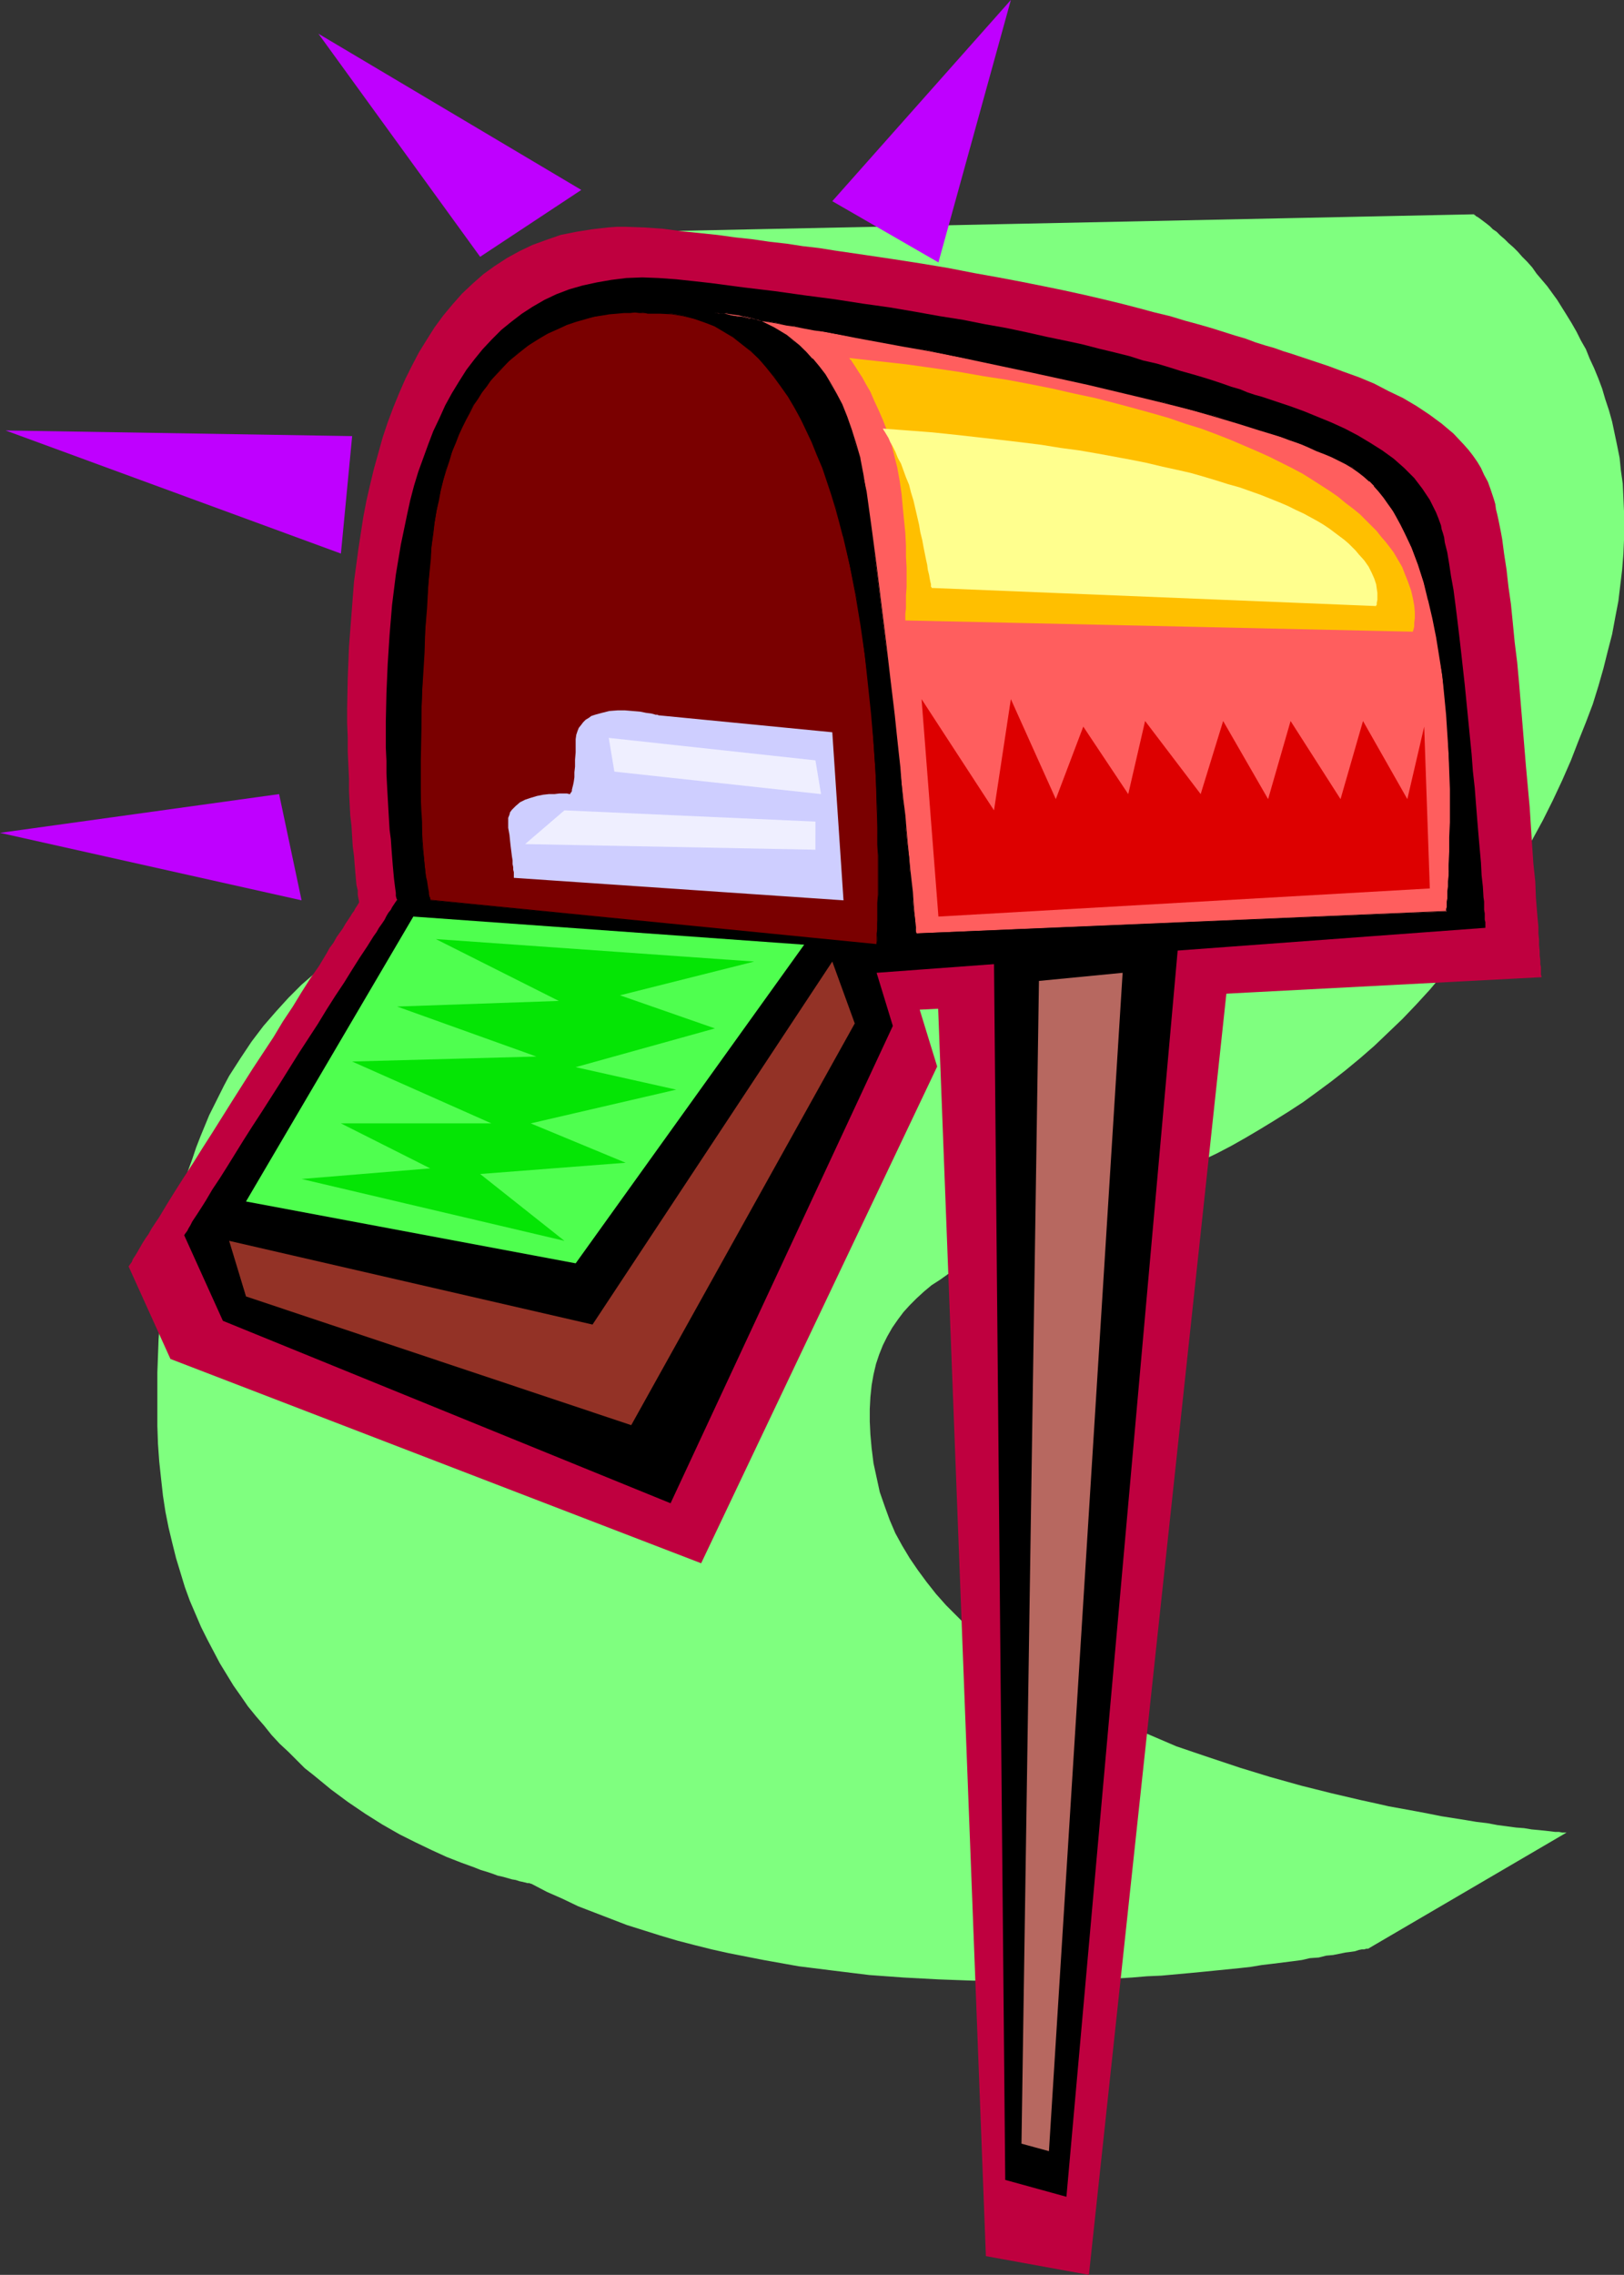 <?xml version="1.0" encoding="UTF-8" standalone="no"?>
<svg
   version="1.0"
   width="111.198mm"
   height="155.668mm"
   id="svg23"
   sodipodi:docname="Mailbox 11.wmf"
   xmlns:inkscape="http://www.inkscape.org/namespaces/inkscape"
   xmlns:sodipodi="http://sodipodi.sourceforge.net/DTD/sodipodi-0.dtd"
   xmlns="http://www.w3.org/2000/svg"
   xmlns:svg="http://www.w3.org/2000/svg">
  <rect width="100%" height="100%" fill="#333333" stroke="none"/>
  <sodipodi:namedview
     id="namedview23"
     pagecolor="#ffffff"
     bordercolor="#000000"
     borderopacity="0.25"
     inkscape:showpageshadow="2"
     inkscape:pageopacity="0.0"
     inkscape:pagecheckerboard="0"
     inkscape:deskcolor="#d1d1d1"
     inkscape:document-units="mm" />
  <defs
     id="defs1">
    <pattern
       id="WMFhbasepattern"
       patternUnits="userSpaceOnUse"
       width="6"
       height="6"
       x="0"
       y="0" />
  </defs>
  <path
     style="fill:#7fff7f;fill-opacity:1;fill-rule:evenodd;stroke:none"
     d="m 137.506,487.197 v 0 h -0.162 l -0.323,-0.162 h -0.485 l -0.646,-0.162 -0.646,-0.162 -0.808,-0.162 -0.969,-0.323 -0.969,-0.162 -1.131,-0.323 -1.131,-0.323 -1.454,-0.323 -1.293,-0.485 -1.454,-0.485 -1.616,-0.485 -1.616,-0.646 -1.777,-0.646 -1.777,-0.646 -3.716,-1.454 -3.878,-1.778 -4.04,-1.939 -4.201,-2.101 -4.524,-2.585 -4.363,-2.747 -4.524,-3.07 -4.363,-3.232 -4.524,-3.717 -2.262,-1.778 -2.101,-2.101 -2.101,-2.101 -2.262,-2.101 -2.101,-2.262 -1.939,-2.424 -2.101,-2.424 -2.101,-2.585 -1.777,-2.585 -1.939,-2.747 -1.777,-2.909 -1.777,-2.909 -1.616,-3.07 -1.616,-3.07 -1.616,-3.232 -1.454,-3.393 -1.454,-3.393 -1.293,-3.555 -1.131,-3.717 -1.131,-3.717 -0.969,-3.878 -0.969,-4.04 -0.808,-4.04 -0.646,-4.201 -0.485,-4.363 -0.485,-4.525 -0.323,-4.525 -0.162,-4.686 v -4.686 -4.686 -4.363 l 0.162,-4.363 0.162,-4.363 0.323,-4.201 0.323,-4.04 0.485,-3.878 0.485,-3.878 0.485,-3.717 0.646,-3.717 0.646,-3.555 0.808,-3.555 0.808,-3.393 0.808,-3.232 0.808,-3.232 0.969,-3.07 1.131,-3.07 0.969,-2.909 1.131,-2.909 1.131,-2.747 1.131,-2.747 1.293,-2.585 1.293,-2.585 1.293,-2.585 1.293,-2.424 2.908,-4.525 2.908,-4.363 3.07,-4.04 3.232,-3.717 3.232,-3.555 3.393,-3.393 3.555,-3.07 3.393,-2.909 3.716,-2.747 3.555,-2.585 3.555,-2.424 3.716,-2.262 3.716,-1.939 3.555,-1.939 3.716,-1.939 3.555,-1.616 3.555,-1.616 3.393,-1.616 3.393,-1.454 3.393,-1.616 3.07,-1.616 3.07,-1.778 2.908,-1.778 2.747,-2.101 2.747,-1.939 2.585,-2.262 2.424,-2.262 2.262,-2.424 2.262,-2.424 1.939,-2.747 1.939,-2.585 1.939,-2.909 1.616,-2.747 1.616,-3.07 1.454,-3.07 1.293,-3.07 1.293,-3.232 1.131,-3.393 0.969,-3.393 0.808,-3.393 0.808,-3.717 0.646,-3.555 0.485,-3.717 0.323,-3.717 0.323,-3.878 0.162,-3.878 0.162,-4.04 -0.162,-4.04 v -4.201 l -0.323,-4.04 -0.485,-4.363 -0.485,-4.201 -0.485,-4.04 -0.646,-3.878 -0.646,-3.878 -0.646,-3.717 -0.808,-3.555 -0.808,-3.393 -0.808,-3.232 -0.808,-3.232 -0.969,-3.07 -0.808,-2.909 -0.969,-2.747 -0.969,-2.747 -0.808,-2.424 -0.969,-2.424 -0.969,-2.262 -0.808,-2.101 -0.808,-1.939 -0.969,-1.939 -0.808,-1.616 -0.808,-1.616 -0.646,-1.454 -0.646,-1.293 -0.646,-1.131 -0.646,-1.131 -0.646,-0.808 -0.323,-0.808 -0.485,-0.646 -0.323,-0.485 -0.162,-0.323 -0.162,-0.323 v 0 l 233.162,-4.848 v 0.162 h 0.162 l 0.323,0.323 0.323,0.162 0.485,0.323 0.646,0.485 0.646,0.485 0.646,0.485 0.808,0.646 0.808,0.808 0.969,0.646 0.969,0.97 1.131,0.97 0.969,0.97 1.293,1.131 1.131,1.131 1.131,1.293 1.293,1.293 1.293,1.454 1.131,1.616 2.747,3.232 2.585,3.555 2.424,3.878 1.293,2.101 1.293,2.262 1.131,2.262 1.293,2.262 0.969,2.424 1.131,2.424 1.131,2.747 0.969,2.585 0.808,2.747 0.969,2.909 0.808,2.909 0.646,3.07 0.646,3.07 0.646,3.232 0.323,3.232 0.485,3.393 0.162,3.555 0.162,3.555 v 3.555 3.878 l -0.162,3.717 -0.323,4.04 -0.485,4.04 -0.485,4.04 -0.808,4.201 -0.808,4.363 -1.131,4.363 -1.131,4.525 -1.293,4.525 -1.454,4.686 -1.777,4.686 -1.939,4.848 -1.939,5.009 -2.262,5.171 -2.424,5.171 -2.585,5.171 -2.908,5.332 -2.908,5.494 -3.232,5.333 -3.232,5.171 -3.393,4.848 -3.232,4.686 -3.393,4.525 -3.555,4.363 -3.393,4.04 -3.555,3.878 -3.555,3.717 -3.716,3.555 -3.555,3.393 -3.716,3.232 -3.716,3.07 -3.716,2.909 -3.716,2.747 -3.555,2.585 -3.716,2.424 -3.878,2.424 -3.716,2.262 -3.555,2.101 -3.716,2.101 -3.716,1.939 -3.716,1.778 -3.555,1.778 -7.271,3.232 -7.11,3.07 -6.786,2.747 -6.786,2.747 -6.463,2.585 -6.14,2.424 -5.979,2.585 -5.494,2.585 -2.747,1.293 -2.585,1.454 -2.424,1.293 -2.262,1.454 -2.262,1.616 -2.262,1.454 -1.939,1.616 -1.939,1.778 -1.777,1.778 -1.616,1.778 -1.454,1.939 -1.454,2.101 -1.293,2.262 -1.131,2.262 -0.969,2.424 -0.808,2.424 -0.646,2.747 -0.485,2.747 -0.323,3.07 -0.162,3.07 v 3.232 l 0.162,3.393 0.323,3.555 0.485,3.878 0.808,3.717 0.808,3.717 1.293,3.717 1.293,3.555 1.454,3.393 1.777,3.232 1.939,3.232 2.101,3.07 2.262,3.07 2.424,3.07 2.585,2.909 2.747,2.747 2.747,2.747 3.07,2.585 3.07,2.424 3.232,2.585 3.232,2.262 3.555,2.262 3.393,2.262 3.716,2.101 3.555,2.101 3.716,1.939 3.878,1.939 3.878,1.778 3.878,1.778 4.04,1.616 7.918,3.393 8.079,2.747 8.241,2.747 7.918,2.424 8.079,2.262 7.756,1.939 7.594,1.778 3.716,0.808 3.555,0.808 3.555,0.646 3.555,0.646 3.393,0.646 3.232,0.646 3.07,0.485 3.07,0.485 2.908,0.485 2.747,0.323 2.585,0.485 2.424,0.323 2.424,0.323 2.101,0.162 1.939,0.323 1.777,0.162 1.616,0.162 1.454,0.162 1.293,0.162 h 0.969 l 0.808,0.162 h 0.646 0.323 0.162 l -51.383,30.056 h -0.162 -0.323 l -0.485,0.162 h -0.646 l -0.808,0.162 -0.969,0.323 -1.131,0.162 -1.293,0.162 -1.616,0.323 -1.616,0.323 -1.777,0.162 -1.939,0.485 -2.262,0.162 -2.101,0.485 -2.424,0.323 -2.585,0.323 -2.585,0.323 -2.747,0.323 -2.908,0.485 -2.908,0.323 -3.232,0.323 -3.232,0.323 -3.232,0.323 -3.393,0.323 -3.555,0.323 -3.555,0.323 -3.716,0.162 -3.878,0.323 -7.756,0.485 -8.079,0.162 -8.241,0.323 h -8.564 l -8.564,-0.162 -8.887,-0.323 -9.049,-0.485 -8.887,-0.646 -9.21,-1.131 -9.049,-1.131 -9.049,-1.616 -9.049,-1.778 -4.363,-0.97 -4.524,-1.131 -4.363,-1.131 -4.363,-1.293 -8.725,-2.747 -4.201,-1.616 -4.201,-1.616 -4.201,-1.616 -4.04,-1.939 -4.04,-1.778 z"
     id="path1" />
  <path
     style="fill:#bf003f;fill-opacity:1;fill-rule:evenodd;stroke:none"
     d="m 241.565,228.975 13.573,354.531 26.661,4.848 39.103,-364.226 z"
     id="path2" />
  <path
     style="fill:#bf003f;fill-opacity:1;fill-rule:evenodd;stroke:none"
     d="m 92.909,233.499 v -0.162 -0.323 l -0.162,-0.646 -0.162,-0.97 v -1.131 l -0.323,-1.293 -0.162,-1.616 -0.162,-1.939 -0.162,-1.939 -0.162,-2.101 -0.323,-2.424 -0.162,-2.585 -0.162,-2.747 -0.323,-2.747 -0.162,-3.07 -0.162,-3.232 v -3.232 l -0.162,-3.393 -0.162,-3.555 v -3.717 l -0.162,-3.717 v -3.717 l 0.162,-7.918 0.323,-8.08 0.646,-8.403 0.646,-8.403 1.131,-8.403 0.646,-4.201 0.646,-4.201 0.808,-4.201 0.969,-4.201 0.969,-4.04 1.131,-4.04 1.131,-4.04 1.293,-3.878 1.454,-3.878 1.454,-3.555 1.616,-3.717 1.777,-3.555 1.777,-3.393 2.101,-3.393 1.939,-3.07 2.262,-3.07 2.424,-2.909 2.424,-2.747 2.747,-2.585 2.747,-2.424 2.908,-2.101 3.232,-2.101 3.232,-1.778 3.393,-1.616 3.555,-1.293 3.716,-1.293 4.04,-0.808 4.04,-0.646 4.201,-0.485 2.262,-0.162 h 2.262 l 4.686,0.162 2.424,0.162 2.424,0.162 4.847,0.646 4.686,0.485 4.686,0.485 4.686,0.646 4.524,0.485 4.363,0.646 4.363,0.485 4.201,0.646 4.201,0.485 4.04,0.646 7.756,1.131 7.594,1.131 7.271,1.131 6.786,1.131 6.625,1.293 6.302,1.131 5.979,1.131 5.655,1.131 5.494,1.131 5.171,1.131 4.847,1.131 4.686,1.131 4.363,1.131 4.201,1.131 4.04,0.97 3.716,1.131 3.555,0.97 3.393,0.97 3.07,0.97 3.07,0.97 2.747,0.808 2.585,0.97 2.585,0.808 1.131,0.323 1.131,0.323 2.262,0.808 2.101,0.646 1.939,0.646 3.878,1.293 3.878,1.293 3.878,1.454 4.04,1.454 3.878,1.616 3.716,1.939 3.716,1.778 3.555,2.101 3.393,2.262 3.07,2.262 3.07,2.585 2.585,2.747 1.293,1.454 1.131,1.454 1.131,1.616 0.969,1.616 0.808,1.778 0.969,1.778 0.646,1.778 0.646,1.939 0.323,0.97 0.323,1.131 0.162,1.293 0.323,1.293 0.323,1.454 0.323,1.616 0.323,1.616 0.323,1.778 0.485,3.717 0.646,4.201 0.485,4.363 0.646,4.525 0.485,4.848 0.485,5.009 0.646,5.171 0.485,5.332 1.777,21.492 0.485,5.333 0.485,5.332 0.323,5.009 0.323,5.009 0.323,4.686 0.485,4.525 0.162,4.201 0.323,4.04 0.162,1.778 0.162,1.778 v 1.616 l 0.162,1.616 v 1.454 l 0.162,1.454 v 1.131 l 0.162,1.293 v 0.97 l 0.162,0.808 v 0.808 0.646 0.485 l 0.162,0.485 v 0.162 l -160.935,8.403 4.524,14.705 -61.078,128.465 -137.344,-52.84 -10.826,-23.915 0.323,-0.485 0.485,-0.646 0.323,-0.808 0.646,-0.97 0.485,-0.808 0.646,-1.131 0.646,-1.131 0.808,-1.293 0.808,-1.131 0.808,-1.454 1.939,-2.909 1.939,-3.232 2.101,-3.393 2.262,-3.555 2.424,-3.717 2.424,-3.878 2.585,-4.04 5.171,-8.241 5.332,-8.403 5.332,-8.08 2.424,-4.04 2.585,-3.878 2.262,-3.717 2.262,-3.555 2.262,-3.232 1.939,-3.232 0.808,-1.454 0.969,-1.293 0.808,-1.454 0.808,-1.131 0.808,-1.131 0.646,-1.131 0.646,-0.97 0.646,-0.97 0.485,-0.808 0.485,-0.646 0.323,-0.646 0.323,-0.485 0.323,-0.485 0.162,-0.323 z"
     id="path3" />
  <path
     style="fill:#000000;fill-opacity:1;fill-rule:evenodd;stroke:none"
     d="m 102.766,232.853 v -0.162 l -0.162,-0.323 -0.162,-0.646 v -0.808 l -0.162,-1.131 -0.162,-1.293 -0.162,-1.293 -0.162,-1.778 -0.162,-1.778 -0.162,-2.101 -0.162,-2.101 -0.162,-2.424 -0.323,-2.424 -0.162,-2.747 -0.162,-2.747 -0.162,-2.909 -0.162,-2.909 -0.162,-3.232 v -3.232 l -0.162,-3.393 v -6.948 l 0.162,-7.272 0.323,-7.433 0.485,-7.595 0.646,-7.756 0.969,-7.756 1.293,-7.756 0.808,-3.878 0.808,-3.878 0.808,-3.717 0.969,-3.717 1.131,-3.717 1.293,-3.555 1.293,-3.555 1.293,-3.393 1.616,-3.393 1.454,-3.232 1.777,-3.232 1.777,-2.909 1.939,-3.07 2.101,-2.747 2.101,-2.585 2.424,-2.585 2.424,-2.424 2.585,-2.101 2.747,-2.101 2.747,-1.778 3.07,-1.778 3.07,-1.454 3.393,-1.293 3.393,-0.97 3.716,-0.808 3.716,-0.646 3.878,-0.485 4.201,-0.162 4.201,0.162 4.524,0.323 4.524,0.485 4.363,0.485 8.564,1.131 8.079,0.97 8.079,1.131 7.433,0.97 7.271,1.131 6.948,0.97 6.625,1.131 6.302,1.131 6.14,0.97 5.655,1.131 5.494,0.97 5.332,1.131 5.009,1.131 4.686,0.97 4.524,0.97 4.363,1.131 4.04,0.97 3.878,0.97 3.555,1.131 3.555,0.808 3.232,0.97 3.07,0.97 2.908,0.808 2.747,0.808 2.585,0.808 2.424,0.808 2.262,0.808 2.262,0.646 1.939,0.808 1.939,0.646 1.777,0.485 7.271,2.424 3.555,1.293 3.555,1.454 3.555,1.454 3.555,1.616 3.393,1.778 3.232,1.939 3.07,1.939 2.908,2.101 2.747,2.424 2.585,2.585 2.101,2.747 0.969,1.454 0.969,1.454 0.808,1.616 0.808,1.616 0.646,1.616 0.646,1.778 0.162,0.97 0.323,0.97 0.323,1.131 0.162,1.293 0.646,2.585 0.485,2.909 0.485,3.232 0.646,3.555 0.485,3.717 0.485,3.878 0.485,4.04 0.485,4.201 0.485,4.363 0.485,4.363 1.777,17.937 0.323,4.363 0.485,4.363 0.323,4.201 0.323,4.04 0.323,3.878 0.323,3.717 0.323,3.555 0.162,3.232 0.323,2.909 0.162,2.747 0.162,1.131 v 1.131 0.97 l 0.162,0.97 v 0.808 0.808 l 0.162,0.646 v 0.485 0.485 0.323 0.162 l -157.542,11.635 4.201,13.735 -57.523,123.456 -115.854,-47.185 -10.018,-22.138 0.323,-0.485 0.485,-0.646 0.323,-0.646 0.485,-0.808 0.485,-0.97 0.646,-0.97 0.646,-0.97 1.454,-2.262 0.808,-1.293 1.616,-2.747 1.939,-2.909 1.939,-3.07 2.101,-3.393 2.101,-3.393 2.262,-3.555 2.424,-3.717 4.847,-7.595 4.847,-7.756 4.847,-7.433 2.262,-3.717 2.262,-3.555 2.262,-3.393 2.101,-3.393 1.939,-3.07 1.939,-2.909 1.616,-2.585 0.808,-1.131 0.646,-1.131 0.808,-1.131 0.646,-0.97 0.485,-0.97 0.485,-0.808 0.646,-0.808 0.323,-0.646 0.323,-0.485 0.323,-0.485 0.323,-0.485 0.162,-0.162 v -0.162 z"
     id="path4" />
  <path
     style="fill:#ff5e5e;fill-opacity:1;fill-rule:evenodd;stroke:none"
     d="m 185.011,80.957 h 0.485 0.485 0.485 0.646 0.969 l 0.969,0.162 1.131,0.162 1.293,0.162 1.131,0.323 1.454,0.323 1.454,0.485 1.616,0.646 1.454,0.646 1.616,0.808 1.616,0.97 1.777,1.131 1.616,1.293 1.616,1.293 1.777,1.616 1.616,1.778 1.616,1.939 1.616,2.101 1.454,2.424 1.454,2.585 1.454,2.909 1.293,3.07 1.293,3.393 0.969,3.555 1.131,3.878 0.808,4.201 0.485,2.101 0.323,2.262 1.293,9.372 1.293,9.695 2.424,19.553 1.131,9.695 1.131,9.372 0.485,4.686 0.485,4.525 0.485,4.363 0.485,4.363 0.323,4.201 0.485,3.878 0.323,3.878 0.323,3.555 0.485,3.393 0.162,3.232 0.323,2.909 0.323,2.747 0.162,2.424 0.162,2.101 0.323,1.939 0.162,1.454 v 1.293 0.485 l 0.162,0.485 v 0.323 0.162 0.162 l 137.344,-5.656 v -0.323 -0.323 l 0.162,-0.485 v -0.646 -0.808 -0.808 l 0.162,-0.97 v -0.97 -1.131 l 0.162,-1.293 v -1.454 l 0.162,-1.454 v -1.454 l 0.162,-3.393 v -3.717 l 0.162,-3.878 v -8.564 l -0.162,-4.686 -0.323,-4.686 -0.162,-4.848 -0.323,-5.009 -0.485,-5.009 -0.646,-5.009 -0.646,-5.009 -0.808,-5.009 -0.969,-4.848 -1.131,-4.848 -1.293,-4.686 -1.454,-4.525 -1.616,-4.201 -1.777,-4.04 -0.969,-1.939 -0.969,-1.778 -1.131,-1.778 -1.131,-1.778 -1.131,-1.616 -1.293,-1.616 -1.293,-1.454 -1.293,-1.293 -1.454,-1.293 -1.454,-1.131 -1.454,-1.131 -1.616,-0.808 -1.777,-0.97 -1.777,-0.808 -1.939,-0.97 -2.101,-0.808 -2.101,-0.97 -2.424,-0.808 -2.424,-0.97 -2.424,-0.808 -5.332,-1.778 -5.655,-1.778 -5.979,-1.778 -6.302,-1.616 -6.463,-1.778 -6.625,-1.616 -6.786,-1.616 -6.786,-1.616 -14.058,-3.07 -13.734,-2.909 -6.786,-1.293 -6.625,-1.454 -6.463,-1.131 -6.302,-1.131 -5.979,-1.131 -5.655,-0.97 -2.585,-0.485 -2.585,-0.485 -2.585,-0.485 -2.424,-0.485 -2.262,-0.323 -2.262,-0.485 -1.939,-0.323 -2.101,-0.323 -1.777,-0.323 -1.777,-0.162 -1.454,-0.323 -1.454,-0.162 -1.293,-0.323 -1.131,-0.162 -0.969,-0.162 -0.808,-0.162 h -0.485 l -0.485,-0.162 h -0.323 z"
     id="path5" />
  <path
     style="fill:#000000;fill-opacity:1;fill-rule:evenodd;stroke:none"
     d="m 185.011,80.796 v 0.323 h 0.485 l 0.485,-0.162 0.485,0.162 h 0.646 0.969 l 0.969,0.162 1.131,0.162 1.293,0.162 h -0.162 l 1.293,0.323 v 0 l 1.454,0.323 v 0 l 1.454,0.485 1.454,0.646 1.616,0.646 1.616,0.808 1.616,0.97 1.616,0.97 1.777,1.293 1.616,1.454 v 0 l 1.777,1.616 1.616,1.616 h -0.162 l 1.616,2.101 1.616,2.101 1.616,2.262 1.454,2.747 1.293,2.747 1.293,3.07 1.293,3.393 1.131,3.555 0.969,3.878 v 0 l 0.808,4.201 0.485,2.101 0.323,2.262 1.293,9.372 1.454,9.695 2.424,19.553 0.969,9.695 1.131,9.372 0.485,4.686 0.485,4.525 0.485,4.363 0.485,4.363 0.485,4.201 0.323,3.878 0.485,3.878 0.323,3.555 0.323,3.393 0.323,3.232 0.162,2.909 0.323,2.747 0.323,2.424 0.162,2.101 0.162,1.939 0.162,1.454 v 1.293 l 0.162,0.485 v 0.485 0.323 l 0.162,0.485 137.344,-5.817 0.162,-0.646 v -0.485 -0.646 l 0.162,-0.808 v -0.808 -0.97 l 0.162,-0.97 v -1.131 l 0.162,-1.293 v -1.454 -1.454 l 0.162,-1.454 0.162,-3.393 v -3.717 -3.878 -8.564 -4.686 l -0.323,-4.686 -0.162,-4.848 -0.323,-5.009 -0.485,-5.009 -0.646,-5.009 -0.646,-5.009 -0.808,-5.009 -0.969,-4.848 -1.131,-4.848 v 0 l -1.293,-4.686 -1.454,-4.525 -1.616,-4.201 -1.777,-4.04 -0.969,-1.939 -1.131,-1.939 -0.969,-1.778 -1.131,-1.778 -1.131,-1.616 -1.293,-1.454 -1.293,-1.454 v 0 l -1.454,-1.293 v -0.162 l -1.454,-1.293 -1.454,-1.131 -1.454,-0.97 -1.616,-0.97 -1.616,-0.808 -1.939,-0.97 -1.939,-0.97 -2.101,-0.808 -2.101,-0.97 -2.262,-0.808 -2.424,-0.808 -2.585,-0.97 -5.332,-1.778 -5.655,-1.778 -5.979,-1.616 -6.14,-1.778 -6.463,-1.616 h -0.162 l -6.625,-1.778 -6.786,-1.616 -6.786,-1.616 -14.058,-3.07 -13.734,-2.909 -6.786,-1.293 -6.625,-1.293 -6.463,-1.293 -12.28,-2.262 -5.655,-0.97 -2.585,-0.485 -2.585,-0.485 -2.585,-0.485 -2.424,-0.323 -2.262,-0.485 -2.262,-0.323 -1.939,-0.323 -2.101,-0.485 -1.777,-0.162 -1.777,-0.323 -1.454,-0.323 -1.454,-0.162 -1.293,-0.162 -1.131,-0.323 -0.969,-0.162 h -0.808 l -0.485,-0.162 h -0.485 l -0.323,-0.162 h -0.162 v 0.323 h 0.162 0.323 0.485 l 0.485,0.162 0.808,0.162 0.969,0.162 1.131,0.162 1.293,0.162 1.454,0.323 1.454,0.162 1.777,0.323 1.777,0.323 2.101,0.323 1.939,0.323 2.262,0.485 2.262,0.323 2.424,0.485 2.585,0.485 2.585,0.323 2.585,0.485 5.655,1.131 12.28,2.262 6.463,1.131 6.625,1.293 6.786,1.454 13.734,2.909 14.058,3.07 6.786,1.616 6.786,1.616 6.625,1.616 v 0 l 6.463,1.616 6.14,1.778 5.979,1.778 5.655,1.778 5.332,1.616 2.585,0.97 2.424,0.808 2.262,0.97 2.101,0.97 2.101,0.808 1.939,0.808 1.939,0.97 1.616,0.808 1.616,0.97 1.616,1.131 1.454,1.131 1.454,1.293 v -0.162 l 1.293,1.293 h -0.162 l 1.293,1.454 1.293,1.616 1.131,1.616 1.293,1.778 0.969,1.778 0.969,1.778 0.97,1.939 1.939,4.04 1.616,4.363 1.454,4.525 1.131,4.686 v -0.162 l 1.131,4.848 0.969,4.848 0.808,5.009 0.808,5.009 0.485,5.009 0.485,5.009 0.323,5.009 0.323,4.848 0.162,4.686 0.162,4.686 v 8.564 l -0.162,3.878 v 3.717 l -0.162,3.393 v 1.454 1.454 l -0.162,1.454 v 1.293 l -0.162,1.131 v 0.97 0.97 l -0.162,0.808 v 0.808 0.646 l -0.162,0.485 v 0.323 0.323 l 0.162,-0.162 -137.344,5.817 h 0.162 v -0.162 l -0.162,-0.162 v -0.323 -0.485 -0.485 l -0.162,-1.293 -0.162,-1.454 -0.162,-1.939 -0.162,-2.101 -0.162,-2.424 -0.323,-2.747 -0.323,-2.909 -0.323,-3.232 -0.323,-3.393 -0.323,-3.555 -0.323,-3.878 -0.485,-3.878 -0.485,-4.201 -0.323,-4.363 -0.485,-4.363 -0.485,-4.525 -0.485,-4.686 -1.131,-9.372 -1.131,-9.695 -2.424,-19.553 -1.293,-9.695 -1.293,-9.372 -0.485,-2.262 -0.323,-2.101 -0.808,-4.201 v -0.162 l -1.131,-3.878 -1.131,-3.555 -1.131,-3.232 -1.293,-3.232 -1.454,-2.747 -1.454,-2.585 -1.454,-2.424 -1.616,-2.101 -1.616,-1.939 h -0.162 l -1.616,-1.778 -1.616,-1.616 v 0 l -1.777,-1.454 -1.616,-1.293 -1.616,-0.97 -1.616,-0.97 -1.616,-0.808 -1.616,-0.808 -1.616,-0.485 -1.454,-0.485 v 0 l -1.454,-0.323 h 0.162 l -1.293,-0.485 v 0 l -1.293,-0.162 -1.131,-0.162 h -0.969 l -0.969,-0.162 h -0.646 -0.485 -0.485 -0.485 v 0.323 z"
     id="path6" />
  <path
     style="fill:#7a0000;fill-opacity:1;fill-rule:evenodd;stroke:none"
     d="m 167.722,80.957 h -0.162 -0.485 l -0.646,-0.162 h -0.969 -1.131 -1.293 -1.616 l -1.777,0.162 -1.939,0.162 -1.939,0.323 -2.101,0.485 -2.262,0.485 -2.424,0.646 -2.424,0.97 -2.424,0.97 -2.424,1.293 -2.585,1.293 -2.424,1.778 -2.585,1.778 -2.424,2.262 -2.424,2.262 -2.262,2.747 -1.131,1.454 -1.131,1.616 -1.131,1.616 -1.131,1.616 -0.969,1.778 -0.969,1.939 -0.969,1.939 -0.97,2.101 -0.808,2.101 -0.808,2.262 -0.808,2.262 -0.808,2.424 -0.646,2.585 -0.646,2.585 -0.646,2.747 -0.485,2.747 -0.485,2.909 -0.485,3.07 -0.323,3.232 -0.323,3.232 -0.485,6.464 -0.485,6.14 -0.323,5.817 -0.323,5.656 -0.323,5.332 -0.162,5.009 -0.162,4.686 -0.162,4.525 v 4.201 l -0.162,4.04 v 7.11 l 0.162,3.232 v 3.07 l 0.162,2.747 0.162,2.585 v 2.424 l 0.162,2.101 0.323,2.101 0.162,1.778 0.162,1.454 0.162,1.454 0.162,1.293 0.162,1.131 0.162,0.97 0.162,0.808 0.162,0.646 v 0.485 l 0.162,0.485 0.162,0.162 v 0.162 0.162 l 115.531,11.473 V 243.841 l 0.162,-0.485 v -0.808 -1.131 -1.131 -1.454 l 0.162,-1.616 v -1.778 -1.939 l 0.162,-2.101 v -10.18 l -0.162,-2.747 v -3.07 l -0.162,-3.07 v -3.232 l -0.162,-3.232 -0.162,-3.393 -0.162,-3.393 -0.485,-7.11 -0.485,-7.433 -0.808,-7.595 -0.969,-7.595 -0.969,-7.756 -1.293,-7.756 -1.616,-7.595 -1.616,-7.595 -0.969,-3.555 -0.969,-3.717 -1.131,-3.555 -1.131,-3.393 -1.293,-3.555 -1.293,-3.232 -1.293,-3.232 -1.454,-3.232 -1.616,-2.909 -1.454,-2.909 -1.777,-2.909 -1.777,-2.585 -1.777,-2.585 -1.939,-2.262 -2.101,-2.262 -2.101,-2.101 -2.262,-1.778 -2.262,-1.778 -2.424,-1.454 -2.424,-1.293 -2.585,-1.131 -2.747,-0.808 -2.747,-0.808 -2.908,-0.485 -3.07,-0.162 z"
     id="path7" />
  <path
     style="fill:#000000;fill-opacity:1;fill-rule:evenodd;stroke:none"
     d="m 167.56,80.796 h -0.485 -0.646 l -0.969,-0.162 h -1.131 -1.293 -1.616 l -1.777,0.162 -1.939,0.162 -1.939,0.323 -2.101,0.485 -2.262,0.485 h -0.162 l -2.262,0.646 -2.424,0.97 -2.424,0.97 -2.424,1.293 -2.585,1.293 -2.585,1.778 -2.424,1.939 -2.424,2.101 v 0 l -2.424,2.424 v 0 l -2.424,2.747 -1.131,1.454 -1.131,1.454 -1.131,1.616 -0.969,1.778 -0.969,1.778 -1.131,1.778 -0.969,2.101 -0.808,1.939 -0.969,2.262 -0.808,2.101 -0.808,2.424 -0.646,2.424 -0.808,2.424 v 0.162 l -0.646,2.585 -0.646,2.747 -0.485,2.747 -0.485,2.909 -0.323,3.07 -0.485,3.232 -0.323,3.232 -0.485,6.464 -0.485,6.14 -0.323,5.817 -0.323,5.656 -0.323,5.332 -0.162,5.009 -0.162,4.686 -0.162,4.525 -0.162,8.241 v 7.11 l 0.162,3.232 0.162,3.07 v 2.747 l 0.162,2.585 0.162,2.424 0.162,2.101 0.162,2.101 0.162,1.778 0.162,1.454 0.162,1.454 0.162,1.293 0.162,1.131 0.162,0.97 0.162,0.808 0.162,0.646 0.162,0.485 v 0.162 0.323 0 l 0.162,0.162 v 0.162 0.162 -0.162 l 0.162,0.162 115.693,11.635 v -0.646 -0.485 -0.808 l 0.162,-1.131 v -1.131 -1.454 l 0.162,-1.616 v -1.778 -1.939 -2.101 -10.18 -2.747 l -0.162,-6.14 -0.162,-3.232 -0.162,-6.625 -0.162,-3.393 -0.485,-7.11 -0.485,-7.433 -0.808,-7.595 -0.969,-7.595 -0.969,-7.756 -1.454,-7.756 -1.454,-7.595 -1.616,-7.595 v 0 l -0.969,-3.717 -1.131,-3.555 -0.969,-3.555 -1.131,-3.555 -1.293,-3.393 -1.293,-3.393 -1.293,-3.232 -1.454,-3.07 -1.616,-3.07 -1.616,-2.909 -1.616,-2.747 -1.777,-2.585 -1.939,-2.585 -1.777,-2.424 h -0.162 l -1.939,-2.101 -2.262,-2.101 v 0 l -2.101,-1.939 -2.424,-1.616 -2.262,-1.616 -2.585,-1.293 -2.585,-1.131 -2.747,-0.808 v 0 l -2.747,-0.646 -2.908,-0.485 -3.07,-0.323 h -3.232 v 0.323 h 3.232 l 3.07,0.162 2.908,0.485 2.747,0.646 v 0 l 2.747,0.97 2.585,0.97 2.424,1.454 2.424,1.454 2.262,1.778 2.262,1.778 v 0 l 2.101,1.939 1.939,2.262 v 0 l 1.939,2.424 1.777,2.424 1.939,2.747 1.616,2.747 1.616,2.909 1.454,3.07 1.454,3.07 1.293,3.232 1.454,3.393 1.131,3.393 1.131,3.393 1.131,3.717 0.969,3.555 0.969,3.717 v -0.162 l 1.777,7.595 1.454,7.595 1.293,7.756 1.131,7.756 0.808,7.595 0.808,7.595 0.646,7.433 0.485,7.11 0.162,3.393 0.162,6.625 0.162,3.232 v 6.14 l 0.162,2.747 v 10.18 l -0.162,2.101 v 1.939 1.778 1.616 1.454 l -0.162,1.131 v 1.131 0.808 0.485 0.485 -0.162 l -115.531,-11.473 0.162,0.162 v -0.162 l -0.162,-0.162 v 0 -0.162 -0.162 l -0.162,-0.323 v 0 l -0.162,-0.485 v -0.646 l -0.162,-0.808 -0.162,-0.97 -0.162,-1.131 -0.323,-1.293 -0.162,-1.454 -0.162,-1.454 -0.162,-1.778 -0.162,-2.101 -0.162,-2.101 -0.162,-2.424 v -2.585 l -0.162,-2.747 -0.162,-3.07 v -3.232 -7.11 l 0.162,-8.241 v -4.525 l 0.162,-4.686 0.323,-5.009 0.323,-5.332 0.162,-5.656 0.485,-5.817 0.323,-6.14 0.646,-6.464 0.162,-3.232 0.485,-3.232 0.323,-3.07 0.485,-2.909 0.646,-2.747 0.485,-2.747 0.646,-2.585 v 0 l 0.808,-2.585 0.808,-2.424 0.646,-2.262 0.969,-2.262 0.808,-2.101 0.969,-2.101 0.969,-1.939 0.969,-1.778 0.969,-1.939 1.131,-1.616 0.969,-1.616 1.293,-1.616 0.969,-1.454 2.424,-2.585 v 0 l 2.262,-2.424 v 0 l 2.585,-2.101 2.424,-1.939 2.585,-1.616 2.424,-1.454 2.585,-1.131 2.424,-1.131 2.424,-0.808 2.262,-0.646 v 0 l 2.262,-0.646 2.101,-0.323 1.939,-0.323 1.939,-0.162 1.777,-0.162 h 1.616 l 1.293,-0.162 1.131,0.162 h 0.969 0.646 l 0.485,0.162 z"
     id="path8" />
  <path
     style="fill:#933226;fill-opacity:1;fill-rule:evenodd;stroke:none"
     d="m 215.388,248.689 -62.047,93.884 -94.041,-21.653 4.363,14.382 99.696,33.288 57.846,-103.903 z"
     id="path9" />
  <path
     style="fill:#ceceff;fill-opacity:1;fill-rule:evenodd;stroke:none"
     d="m 215.388,189.385 -44.758,-4.363 v 0 h -0.162 l -0.323,-0.162 h -0.485 l -0.485,-0.162 -0.646,-0.162 -1.293,-0.162 -1.616,-0.323 -1.939,-0.162 -1.939,-0.162 h -1.939 l -2.101,0.162 -1.939,0.485 -1.777,0.485 -0.969,0.323 -0.646,0.485 -0.808,0.485 -0.646,0.646 -0.485,0.646 -0.646,0.808 -0.323,0.808 -0.323,0.97 -0.162,1.131 v 1.131 2.262 l -0.162,1.939 v 1.778 l -0.162,1.454 v 1.293 l -0.162,1.131 -0.162,0.808 -0.162,0.646 -0.162,0.646 v 0.323 l -0.162,0.323 -0.162,0.162 -0.162,0.323 v 0 h -0.162 l -0.646,-0.162 h -1.939 l -1.293,0.162 h -1.454 l -1.454,0.162 -1.616,0.323 -1.616,0.485 -1.454,0.485 -1.293,0.646 -1.131,0.97 -0.969,0.97 -0.485,0.646 -0.162,0.646 -0.323,0.808 v 0.646 0.97 0.97 l 0.323,1.778 0.162,1.616 0.162,1.454 0.162,1.293 0.162,1.293 0.162,0.97 v 0.97 l 0.162,0.808 v 0.646 l 0.162,0.646 v 0.485 0.323 0.646 l 85.315,5.817 z"
     id="path10" />
  <path
     style="fill:#efefff;fill-opacity:1;fill-rule:evenodd;stroke:none"
     d="m 158.996,199.565 -1.454,-8.726 53.484,5.817 1.454,8.726 z"
     id="path11" />
  <path
     style="fill:#efefff;fill-opacity:1;fill-rule:evenodd;stroke:none"
     d="m 211.026,212.492 -64.956,-2.909 -10.18,8.726 75.135,1.454 z"
     id="path12" />
  <path
     style="fill:#4fff4f;fill-opacity:1;fill-rule:evenodd;stroke:none"
     d="M 208.117,244.326 148.978,326.737 63.663,310.74 106.967,237.054 Z"
     id="path13" />
  <path
     style="fill:#dd0000;fill-opacity:1;fill-rule:evenodd;stroke:none"
     d="m 242.857,237.054 -4.363,-56.234 18.743,28.763 4.363,-28.763 11.634,25.855 7.11,-18.745 11.634,17.452 4.363,-18.906 14.381,18.906 5.817,-18.906 11.634,20.199 5.817,-20.199 12.927,20.199 5.817,-20.199 11.472,20.199 4.363,-18.745 1.454,41.852 z"
     id="path14" />
  <path
     style="fill:#ffbf00;fill-opacity:1;fill-rule:evenodd;stroke:none"
     d="m 219.751,92.592 v 0 l 0.162,0.162 v 0.162 l 0.323,0.162 0.162,0.323 0.323,0.485 0.646,0.97 0.808,1.293 0.969,1.454 0.969,1.778 1.131,1.939 0.969,2.262 1.131,2.424 1.131,2.585 1.131,2.909 0.969,2.909 0.808,3.232 0.808,3.232 0.646,3.555 0.485,3.393 0.323,3.555 0.323,3.232 0.323,3.232 0.162,3.232 v 2.909 l 0.162,2.747 v 5.171 l -0.162,2.101 v 1.939 1.454 l -0.162,1.293 v 0.485 0.808 0.323 0.162 l 131.366,2.909 v -0.162 l 0.162,-0.485 0.162,-0.646 v -0.97 l 0.162,-1.293 v -1.454 l -0.162,-1.778 -0.323,-1.778 -0.485,-2.101 -0.808,-2.262 -0.969,-2.424 -0.485,-1.293 -0.646,-1.131 -1.616,-2.747 -0.969,-1.293 -1.131,-1.454 -1.131,-1.293 -1.131,-1.454 -1.454,-1.454 -1.454,-1.454 -1.454,-1.454 -1.777,-1.454 -1.939,-1.454 -1.939,-1.616 -2.101,-1.454 -2.262,-1.454 -2.262,-1.454 -2.585,-1.616 -2.747,-1.454 -2.908,-1.454 -2.908,-1.454 -3.232,-1.454 -3.393,-1.454 -3.393,-1.454 -3.716,-1.454 -3.878,-1.454 -4.201,-1.293 -4.201,-1.454 -4.524,-1.293 -4.686,-1.293 -4.847,-1.293 -5.009,-1.293 -5.332,-1.131 -5.655,-1.293 -5.655,-1.131 -5.979,-1.131 -6.302,-0.97 -6.463,-1.131 -6.625,-0.97 -6.948,-0.97 -7.271,-0.808 z"
     id="path15" />
  <path
     style="fill:#ffff8e;fill-opacity:1;fill-rule:evenodd;stroke:none"
     d="m 228.477,110.852 v 0 l 0.162,0.323 0.323,0.485 0.485,0.808 0.485,0.808 0.485,1.131 0.646,1.131 0.646,1.293 0.646,1.616 0.808,1.454 0.646,1.778 0.646,1.778 0.808,1.939 0.485,1.939 0.646,2.101 0.485,2.101 0.969,4.201 0.323,1.939 0.485,1.939 0.323,1.778 0.323,1.616 0.323,1.616 0.323,1.454 0.162,1.293 0.323,1.293 0.162,0.97 0.162,0.808 0.162,0.646 v 0.646 l 0.162,0.162 v 0.162 l 115.046,4.686 v -0.162 l 0.162,-0.162 v -0.485 l 0.162,-0.808 v -1.778 l -0.162,-1.131 -0.162,-1.131 -0.485,-1.454 -0.646,-1.454 -0.808,-1.616 -1.131,-1.616 -1.454,-1.616 -0.808,-0.97 -0.808,-0.808 -0.969,-0.97 -1.131,-0.97 -1.293,-0.97 -1.293,-0.97 -1.293,-0.97 -1.454,-0.97 -1.616,-0.97 -1.777,-0.97 -1.777,-0.97 -2.101,-0.97 -1.939,-0.97 -2.262,-0.97 -2.424,-0.97 -2.424,-0.97 -2.747,-0.97 -2.747,-0.97 -2.908,-0.808 -3.07,-0.97 -3.232,-0.97 -3.393,-0.97 -3.555,-0.808 -3.716,-0.808 -4.04,-0.97 -4.04,-0.808 -4.363,-0.808 -4.363,-0.808 -4.686,-0.808 -4.847,-0.646 -5.009,-0.808 -5.171,-0.646 -5.494,-0.646 -5.655,-0.646 -5.817,-0.646 -6.14,-0.646 -6.302,-0.485 z"
     id="path16" />
  <path
     style="fill:#05e505;fill-opacity:1;fill-rule:evenodd;stroke:none"
     d="m 195.191,248.689 -82.407,-5.817 31.832,15.998 -41.85,1.454 36.033,12.927 -47.667,1.293 36.033,15.998 H 88.224 l 23.106,11.635 -33.286,2.747 68.026,15.998 -21.814,-17.29 37.649,-2.909 -24.56,-10.18 37.649,-8.726 -26.015,-5.817 36.033,-10.019 -24.56,-8.564 z"
     id="path17" />
  <path
     style="fill:#000000;fill-opacity:1;fill-rule:evenodd;stroke:none"
     d="m 257.238,248.689 2.908,315.103 15.835,4.363 28.923,-323.829 z"
     id="path18" />
  <path
     style="fill:#b76860;fill-opacity:1;fill-rule:evenodd;stroke:none"
     d="m 268.872,253.698 -4.524,300.721 7.11,1.939 19.067,-304.761 z"
     id="path19" />
  <path
     style="fill:#bf00ff;fill-opacity:1;fill-rule:evenodd;stroke:none"
     d="M 150.433,49.124 82.407,8.726 124.256,66.414 Z"
     id="path20" />
  <path
     style="fill:#bf00ff;fill-opacity:1;fill-rule:evenodd;stroke:none"
     d="M 91.132,112.791 1.454,111.336 88.224,143.17 Z"
     id="path21" />
  <path
     style="fill:#bf00ff;fill-opacity:1;fill-rule:evenodd;stroke:none"
     d="M 72.227,205.382 0,215.401 78.044,232.853 Z"
     id="path22" />
  <path
     style="fill:#bf00ff;fill-opacity:1;fill-rule:evenodd;stroke:none"
     d="M 215.388,52.032 261.601,0 242.857,67.868 Z"
     id="path23" />
</svg>
